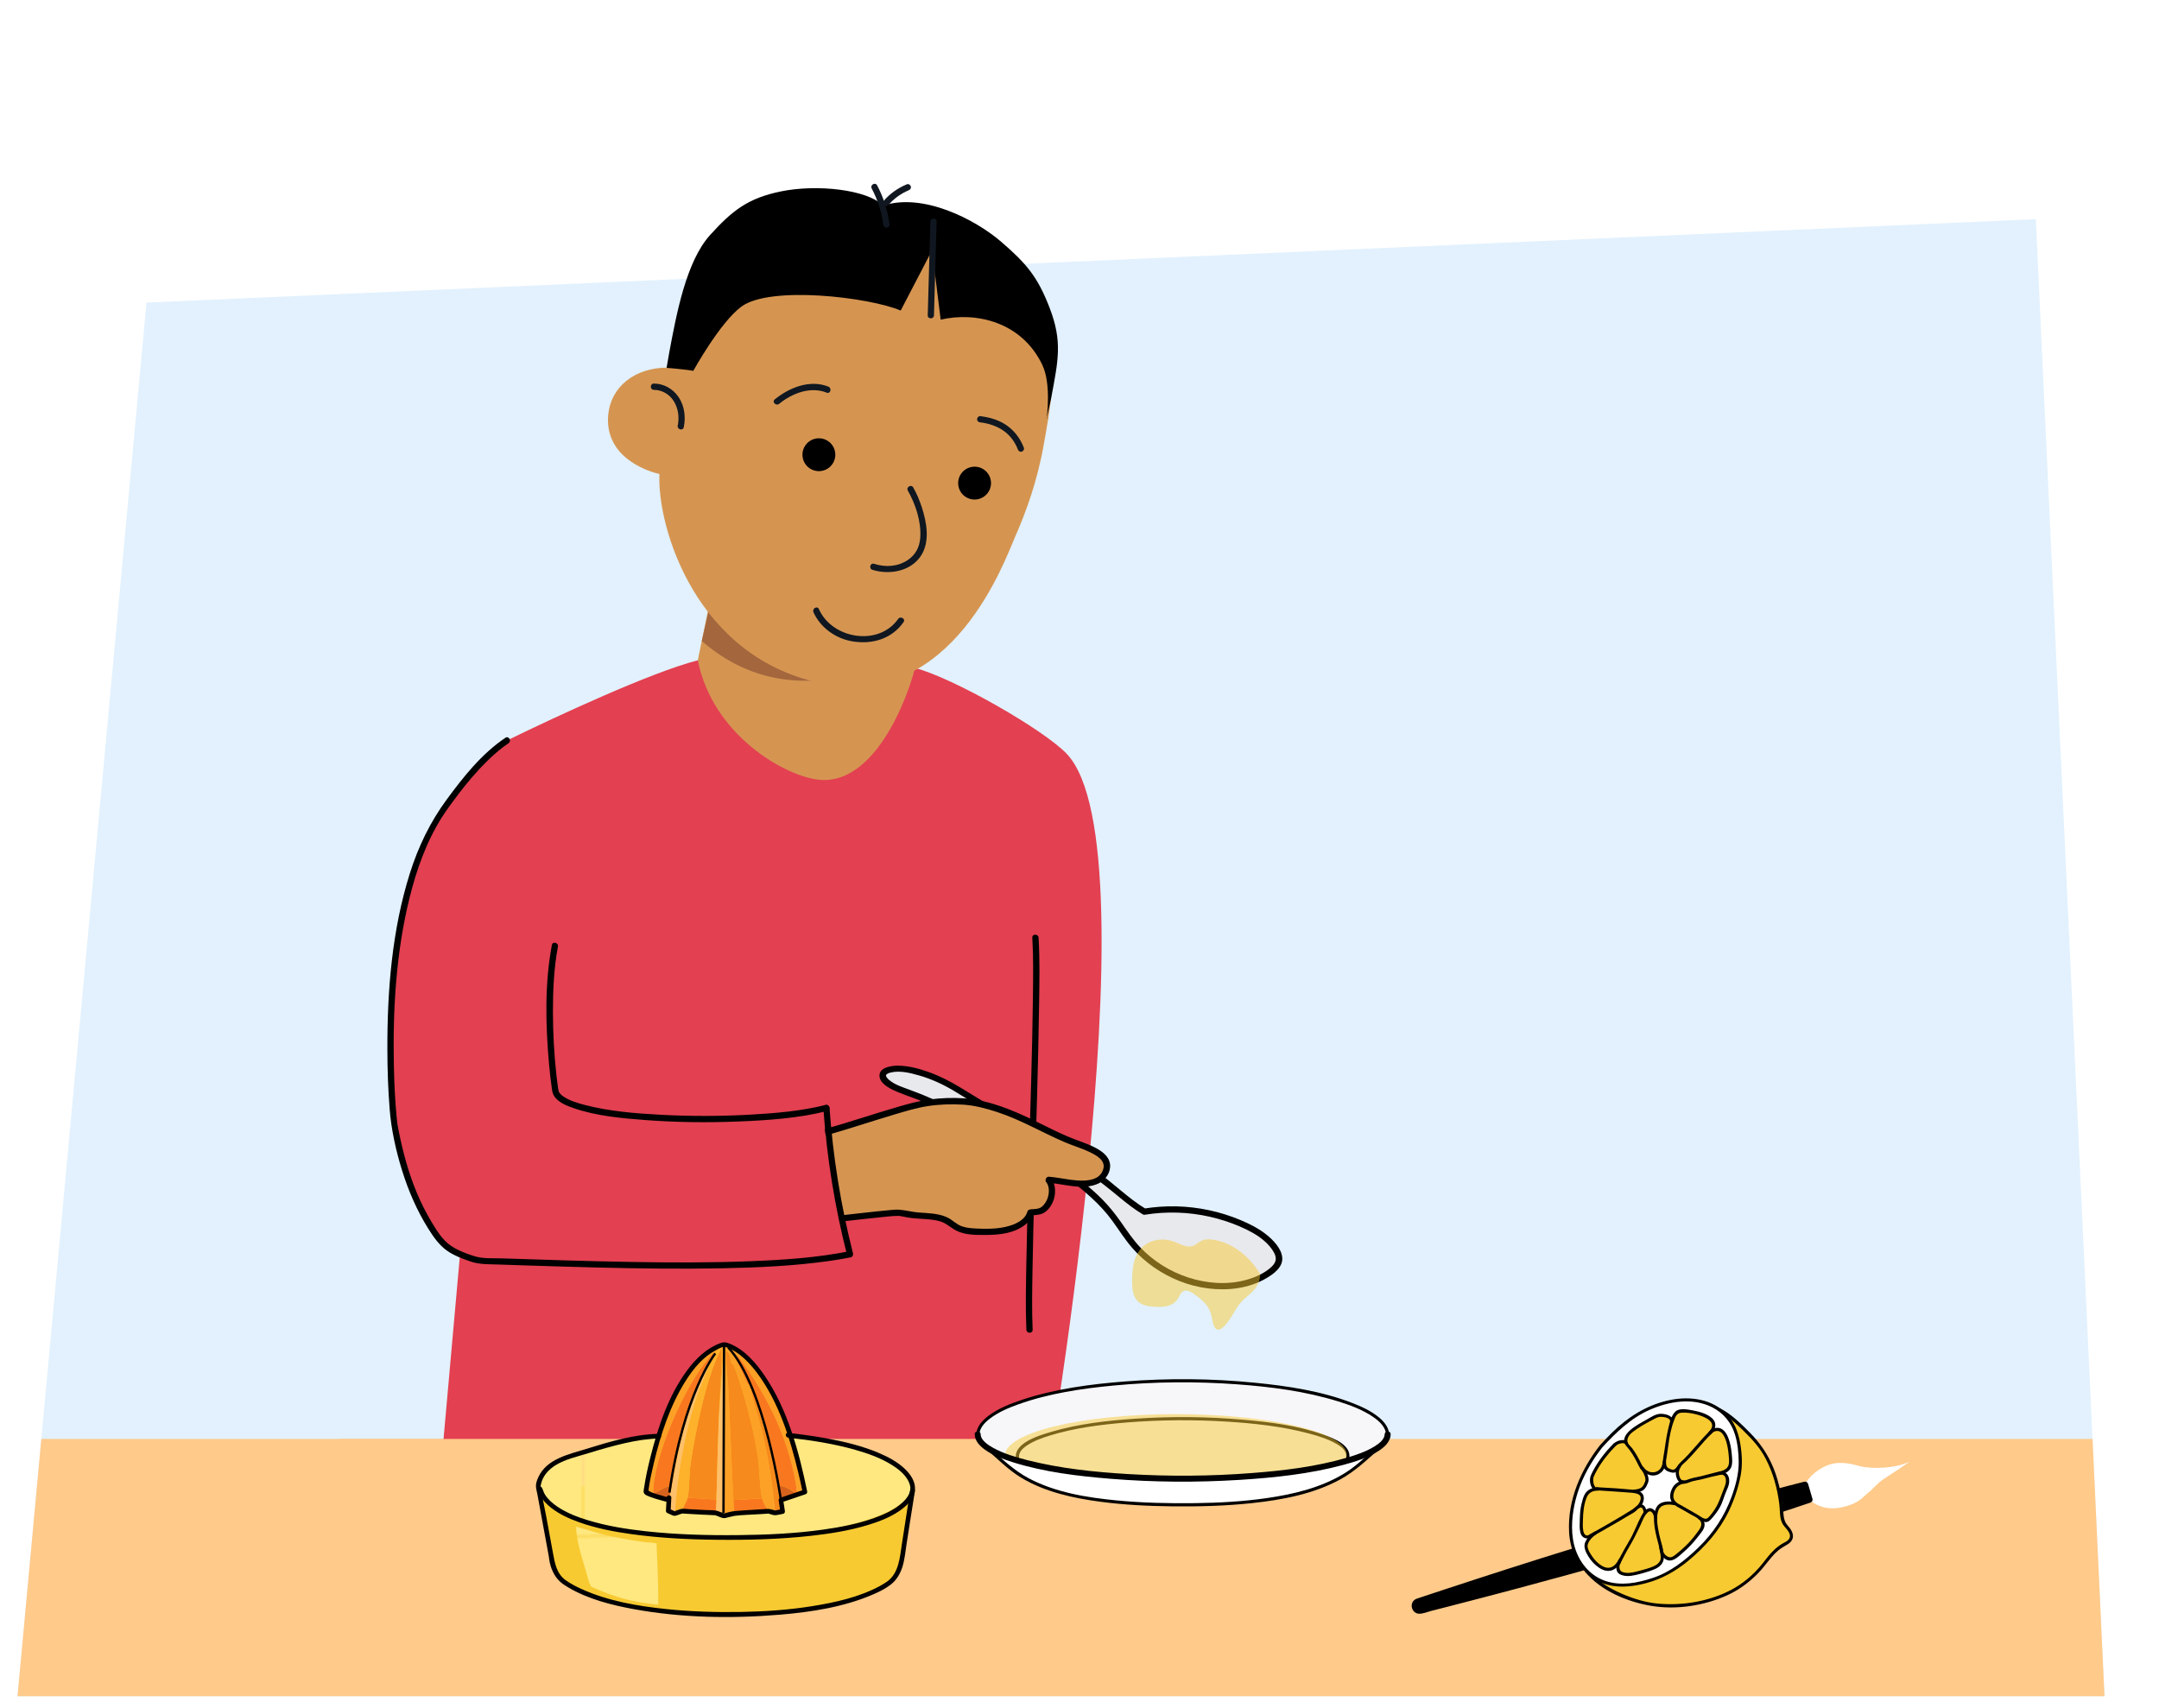 <?xml version="1.0" encoding="UTF-8"?>
<svg id="Achtergrondvlakken" xmlns="http://www.w3.org/2000/svg" xmlns:xlink="http://www.w3.org/1999/xlink" viewBox="0 0 690 546">
  <defs>
    <style>
      .cls-1, .cls-2 {
        fill: none;
      }

      .cls-3 {
        fill: #e34051;
      }

      .cls-4 {
        fill: url(#Nieuwe_patroonstaal_1);
      }

      .cls-5 {
        fill: #f9781f;
      }

      .cls-6 {
        fill: #f7f6f9;
      }

      .cls-7 {
        fill: #d59551;
      }

      .cls-8 {
        fill: #feb12b;
      }

      .cls-9 {
        fill: #d7621d;
      }

      .cls-10 {
        fill: #a3663d;
      }

      .cls-11 {
        fill: #ffca8a;
      }

      .cls-12 {
        fill: #ffe880;
      }

      .cls-13 {
        fill: #101720;
      }

      .cls-14 {
        fill: #e2f1fd;
      }

      .cls-15 {
        fill-rule: evenodd;
      }

      .cls-16 {
        fill: #fda126;
      }

      .cls-17 {
        fill: #fff;
      }

      .cls-18 {
        fill: #f78a1c;
      }

      .cls-19 {
        fill: #f8ca31;
      }

      .cls-20 {
        fill: #f8ca31;
      }

      .cls-21 {
        fill: #e8e9ec;
      }

      .cls-2 {
        stroke: #000;
        stroke-miterlimit: 10;
        stroke-width: .75px;
      }

      .cls-22 {
        opacity: .5;
      }

      .cls-23 {
        fill: url(#Nieuwe_patroonstaal_1-2);
      }

      .cls-24 {
        fill: #fec06a;
      }

      .cls-25 {
        clip-path: url(#clippath);
      }
    </style>
    <clipPath id="clippath">
      <path id="Path_17571-2" data-name="Path 17571" class="cls-14" d="M5.6,542.16L46.82,96.72l603.82-26.67,21.94,472.11H5.6Z"/>
    </clipPath>
    <pattern id="Nieuwe_patroonstaal_1" data-name="Nieuwe patroonstaal 1" x="0" y="0" width="187.62" height="187.62" patternTransform="translate(4886.82 4070.89)" patternUnits="userSpaceOnUse" viewBox="0 0 187.62 187.62">
      <g>
        <rect class="cls-1" x="0" y="0" width="187.62" height="187.62"/>
        <rect class="cls-12" x="0" y="0" width="187.62" height="187.62"/>
      </g>
    </pattern>
    <pattern id="Nieuwe_patroonstaal_1-2" data-name="Nieuwe patroonstaal 1" patternTransform="translate(5849.92 3825.44) rotate(-2.07) scale(1.1 .99)" xlink:href="#Nieuwe_patroonstaal_1"/>
  </defs>
  <g id="Achtergrond_1" data-name="Achtergrond 1">
    <path id="Path_17571" data-name="Path 17571" class="cls-14" d="M5.6,542.16L46.82,96.72l603.82-26.67,21.94,472.11H5.6Z"/>
    <g class="cls-25">
      <rect class="cls-11" x="-.96" y="459.93" width="798.14" height="104.79"/>
    </g>
  </g>
  <g>
    <path class="cls-17" d="M576.89,474.57c.83-2.19,4.18-5.38,8.11-6.54s8.16.3,9.25.57c4.17,1.04,11.57.76,16.03-1.42-1.48,1.09-6.42,4.4-7.98,5.37-2.22,1.38-3.27,2.99-5.02,4.39-2.18,1.75-3.19,3.67-8.78,4.87-5.59,1.2-9.45-1.59-10.21-2.48"/>
    <g>
      <path d="M578.29,479.34l-.7-2.38-.7-2.38s-48.77,12.27-123.96,37.43c0,0-1.07.48-.71,1.73.36,1.24,1.53,1.07,1.53,1.07,76.87-19.44,124.53-35.46,124.53-35.46Z"/>
      <path d="M579.25,479.07c-.47-1.59-.93-3.18-1.4-4.77-.15-.53-.7-.83-1.23-.7-7.55,1.9-15.06,3.99-22.56,6.09-20.54,5.76-40.98,11.9-61.32,18.32-6.8,2.14-13.58,4.32-20.36,6.52-3.62,1.18-7.23,2.36-10.84,3.55-1.7.56-3.41,1.13-5.11,1.69-.94.31-1.88.63-2.82.94-.57.19-1.14.32-1.61.71-1.66,1.41-.66,4.32,1.53,4.37,1.31.03,2.83-.64,4.1-.96,1.97-.5,3.95-1.01,5.92-1.51,7.2-1.85,14.39-3.74,21.57-5.65,22-5.88,43.92-12.06,65.71-18.66,9.14-2.77,18.34-5.47,27.36-8.6.12-.04.24-.08.36-.12,1.21-.41.69-2.34-.53-1.93-7.02,2.36-14.09,4.55-21.17,6.72-19.42,5.97-38.96,11.58-58.56,16.95-13.78,3.77-27.59,7.41-41.44,10.94-.95.24-1.92.56-2.89.73-.33.06-.47.2-.7-.11-.71-.96,3.13-1.7,3.7-1.89,3.52-1.17,7.05-2.34,10.58-3.5,6.79-2.22,13.58-4.42,20.39-6.58,20.75-6.6,41.59-12.92,62.54-18.85,6.05-1.71,12.1-3.39,18.17-5.02,1.8-.48,3.61-.96,5.41-1.43.9-.24,1.88-.39,2.75-.71.11-.04.23-.06.34-.09-.41-.23-.82-.47-1.23-.7.47,1.59.93,3.18,1.4,4.77.36,1.23,2.29.71,1.93-.53Z"/>
    </g>
  </g>
  <g>
    <g>
      <g>
        <path class="cls-20" d="M549.44,450.57c2.45,1.19,6.69,4.99,8.15,6.43,3.84,3.78,5.96,6.04,8.35,11.53,2.45,5.63,3.19,10.76,3.65,16.73.1,1.26,1.23,2.62,1.52,2.89.86.8,1.59,2.42,1.42,3.15-.38,1.68-1.78,1.92-3.21,2.88-2.57,1.73-3.84,3.6-5.77,6.03-2.18,2.76-5.55,5.72-8.55,7.56-3.91,2.39-12.46,6.03-24.32,5.37-6.6-.37-18.23-4.31-23.73-11.07"/>
        <path d="M549.19,451c3,1.52,5.66,4.02,8.05,6.35,2.75,2.68,5.28,5.45,7.06,8.88,2.37,4.56,3.73,9.5,4.36,14.58.25,2,.02,4.41,1.01,6.21.73,1.33,2.86,2.78,2.29,4.48-.34.99-1.45,1.39-2.28,1.87-.92.53-1.78,1.19-2.56,1.91-1.59,1.45-2.8,3.23-4.16,4.88-2.65,3.24-6,6.07-9.71,8.02-6.98,3.67-15.38,5.07-23.19,4.4-4.08-.35-8.15-1.6-11.89-3.24-4.07-1.78-8-4.19-10.86-7.64-.41-.5-1.12.21-.71.71,5.02,6.05,13.41,9.56,21.01,10.85,8.05,1.37,17,0,24.41-3.37,3.57-1.62,6.75-3.95,9.53-6.71,1.71-1.7,3.09-3.66,4.65-5.49.67-.79,1.4-1.54,2.2-2.2.96-.79,2.03-1.3,3.06-1.97,1.37-.89,1.92-2.22,1.31-3.76-.3-.76-.75-1.37-1.29-1.97-.94-1.05-1.32-2.04-1.45-3.44-.46-5.17-1.26-10.25-3.23-15.09-1.77-4.34-4.22-7.97-7.51-11.29-2.83-2.86-5.97-6-9.59-7.83-.57-.29-1.08.57-.5.86h0Z"/>
      </g>
      <g>
        <path class="cls-17" d="M511.73,462.25c5.21-5.66,9.37-9.58,15.67-12.26,4.29-1.82,9.67-3.07,14.29-2.42,4.61.65,9.36,3.12,11.67,7.17.43.76,2.85,4.24,2.83,13.34,0,2.93-.94,5.93-1.75,8.74-.51,1.76-1.21,3.45-1.98,5.12-2.96,6.45-6.65,10.87-12.27,15.75-7.54,6.53-12.46,7.32-15.25,8.12-6.12,1.74-12.81,1.1-17.45-3.26-6.35-5.96-5.57-14.81-5.48-16,.39-5.36,1.12-8.44,3.09-13.43.94-2.37,5.04-8.87,6.63-10.87Z"/>
        <path d="M512.09,462.61c4.44-4.81,9.12-9.36,15.2-12.02,6.19-2.7,13.6-3.95,19.86-.81,3.68,1.85,6.22,4.97,7.38,8.87.82,2.75,1.1,5.64,1.15,8.5.06,3.83-.99,7.7-2.29,11.28-2.22,6.14-5.85,11.58-10.51,16.13-4.24,4.13-9.07,7.97-14.77,9.83-4.81,1.57-9.96,2.59-14.9.97-5.89-1.94-9.52-7.34-10.49-13.28-.79-4.89,0-10.24,1.46-14.91,1.64-5.23,4.52-10.25,7.91-14.56.39-.5-.31-1.21-.71-.71-6.16,7.83-10.44,17.65-9.91,27.78.29,5.48,2.48,10.96,6.97,14.32,5.2,3.89,11.64,3.62,17.61,2.03,5.09-1.35,9.5-3.84,13.56-7.2,5.29-4.38,9.84-9.5,12.85-15.72,1.72-3.55,3-7.31,3.78-11.18.7-3.45.51-7.08-.07-10.54-.63-3.73-2.04-7.39-4.89-9.99-5.08-4.64-12.25-5.23-18.68-3.66-6.76,1.65-12.48,5.33-17.4,10.17-1.32,1.29-2.58,2.64-3.83,4-.44.47.27,1.18.71.71Z"/>
      </g>
    </g>
    <path class="cls-20" d="M549.61,470.65l.03-.04c1.54-.37,3.31-1.11,3.24-3.77,0,0-.07-3.3-.74-5.8-.58-2.17-2.05-5.79-5.26-3.83-.12.12-.24.24-.36.36,0,0,0,0,0,0,2.19-2.25.15-4.01.15-4.01-2.31-2.06-8.02-3.19-10.53-2.56-.69.18-1.34,1.34-1.89,2.86-.07-.02-.15-.04-.23-.06-.32-1.43-3.34-1.84-4.39-1.52-1.22.38-8,4.19-9.19,5.58-.73.85-.96,1.7-1.03,2.24-.05.35-.02.56-.02.56.03.1.06.18.09.26l.49-.22-.33.62c-.05-.1-.11-.23-.17-.4h-.03c-.56-.43-1-.42-1.7-.29-.7.13-1.25.33-2,1-4.95,4.95-6.98,9.63-7.16,10.16-.43,1.26.21,3.12.54,3.42l-.34.74c-2.38.72-2.64,3.21-2.91,4.03-.51,1.5-.77,4.54-.71,5.56,0,0-.33,3.83.58,4.96.92,1.12,2.5.17,2.5.17l-.29.04c.31-.16.57-.3.82-.44l.08.1c-1.17.99-2.46,2.69-2.19,3.88.33,1.45.54,1.88,2.12,4.08.75,1.05,2.43,2.4,3.62,2.83,2.34.86,3.98-.72,4.87-2.22l.03.02c-.03.06-.05.1-.08.16l-.07.21c-.5.58-.29,1.84-.21,2.29.21,1.17,2.2,1.35,2.38,1.38.04,0,1.58.25,4.5-.67,0,0,5.43-1.27,6.33-2.58.72-1.04,1.09-1.19.65-3.87.18.63.99,1.49,1.47,1.83,1.17.83,2.2.18,3.04-.46,5.33-4.08,7.04-7.21,8.25-8.75,1.17-1.49-.27-3.25-.37-3.36-.1-.05-.18-.1-.26-.14v-.02c.09.05.17.1.25.15,0,0,0,0,0,.01.49.26,1.2.59,1.53.66.88.17,1.53-.8,1.83-1.12.35-.37,2.33-2.79,2.88-4.33.54-1.54,2.35-6.14,2.38-6.25.17-.66.09-2.05-.33-2.58-.39-.48-.96-.97-1.9-.85ZM530.26,480.95c-.83.62-1.17,1.92-1.3,2.98l-.3-.12c-.25-.68-.72-1.44-1.61-1.48-.45-.02-.93.39-1.33.86h-.1s-.04-.03-.04-.03c-.3-1.94-1.07-2.22-1.78-1.98l-.06-.23c.46-.6,1.12-1.73.81-3-.16-.67-.92-1.06-1.71-1.28l-.16-.32c2.49-.33,2.73-1.51,3.33-2.81.49-1.07-.4-3.03-1.07-4.05-.09-.08-.17-.16-.24-.24.02,0,.04-.01.06-.02.06.08.12.16.18.25.76.73,2.11,1.75,3.49,1.42,1.99-.48,2.88-1.47,3.17-3.46l.13-.07c.11,2.27,1.28,2.19,2.45,2.61.65.24,1.3-.32,1.79-.9l.09.22c-.29.73-.46,1.97.5,3.56.26.43.66.6,1.08.64h0c-2.06.38-3.19,1.8-3.59,4.11-.16.91.15,1.63.6,2.19-.12.16-.23.31-.34.46-.97-.12-2.85-.22-4.05.68Z"/>
    <path d="M534.73,454.68c.29-2.07-2.18-2.74-3.81-2.79-1.72-.05-3.34,1.11-4.78,1.92-2.5,1.41-9.55,4.91-6.17,8.64,1.3,1.44,2.29,3.15,3.17,4.87.52,1.01.88,1.98,1.7,2.77,1.74,1.65,4.15,2.19,6.1.49.86-.74,1.21-1.78,1.38-2.87.3-1.9.62-3.8.86-5.71.34-2.69.87-5.45,1.83-8,.45-1.21.86-2.32,2.26-2.45,1.54-.14,3.13.11,4.62.47,2.53.62,7.47,2.43,4.25,5.62-.46.45.25,1.16.71.71,1.41-1.39,1.98-3.37.44-4.91-1.56-1.56-4.19-2.25-6.28-2.64-1.51-.27-4.2-.83-5.5.32-1.49,1.33-1.99,4.06-2.43,5.89-.67,2.81-.93,5.67-1.44,8.5-.22,1.23-.18,2.74-.91,3.8-.93,1.35-2.83,1.66-4.19.84-.92-.56-1.52-1.24-1.96-2.18-.8-1.7-1.73-3.38-2.83-4.91-.51-.7-1.62-1.54-1.66-2.45-.05-1.18.81-2.22,1.68-2.89,1.98-1.54,4.27-2.79,6.49-3.96.73-.38,1.47-.85,2.31-.9.85-.05,3.37.23,3.18,1.52-.09.63.87.9.96.27h0Z"/>
    <path d="M531.44,467.09c0,.88.06,1.89.68,2.58.41.46.97.66,1.55.83.74.23,1.33.39,2.04-.06.61-.39,1.07-1.02,1.45-1.63.46-.74,1.25-1.28,1.88-1.9,1-1,1.94-2.04,2.87-3.1,1.8-2.05,3.56-4.15,5.55-6.02.47-.44-.24-1.15-.71-.71-3.4,3.2-6.11,7.07-9.56,10.22-.45.41-.7.73-1.03,1.22s-.85,1.27-1.49,1.25c-.41-.01-1.14-.3-1.49-.51-.73-.44-.73-1.41-.73-2.17,0-.64-1-.64-1,0h0Z"/>
    <path d="M536.34,468.44c-.58.67-.83,1.63-.78,2.5.07,1.32.71,3.08,2.19,3.28,1.15.16,2.13-.49,3.2-.78.95-.25,1.92-.38,2.88-.6,1.07-.25,2.14-.55,3.21-.83,2.12-.55,5.19-.7,6.21-3,.45-1.02.36-2.14.29-3.21-.12-1.67-.31-3.37-.78-4.99-.38-1.31-.93-2.75-1.98-3.68-1.18-1.05-2.63-.91-3.93-.16-.56.32-.05,1.19.5.86,1.11-.64,2.19-.66,3.06.35.68.79,1.06,1.82,1.35,2.81.4,1.36.59,2.78.72,4.19.07.82.18,1.71.08,2.53-.27,2.21-2.4,2.48-4.17,2.9-1.62.38-3.22.88-4.85,1.25-1.43.33-2.84.53-4.21,1.08-.35.14-.73.26-1.11.28-.95.06-1.32-.75-1.55-1.56s-.14-1.97.36-2.54c.42-.48-.28-1.19-.71-.71h0Z"/>
    <path d="M538.02,473.19c-1.71.27-3.05,1.23-3.74,2.84-.65,1.51-.82,3.14.32,4.44.83.95,2.11,1.48,3.19,2.1.88.51,1.76,1,2.64,1.52s2.14,1.03,2.79,1.79c1.27,1.5-.11,2.98-1,4.2-1.12,1.54-2.38,2.98-3.77,4.29-.91.86-1.87,1.69-2.86,2.46-.74.57-1.46,1.2-2.43.79-.73-.3-1.41-.96-1.65-1.74-.14-.46-.12-.99-.21-1.46-.14-.7-.38-1.39-.56-2.07-.36-1.35-.68-2.72-.89-4.1-.26-1.75-.47-3.76.16-5.47.74-2.01,3.2-2.08,5.01-1.69.63.13.9-.83.27-.96-1.45-.31-3.19-.35-4.54.33-1.63.82-2.02,2.75-2.12,4.42-.13,2.17.33,4.42.84,6.52.34,1.42.79,2.79,1,4.23.16,1.08.74,1.92,1.61,2.59,2.14,1.66,4.35-.7,5.92-2.07,1.71-1.49,3.26-3.13,4.63-4.93.86-1.13,2.26-2.54,2.14-4.04-.18-2.13-2.05-2.9-3.68-3.86-1.22-.72-2.44-1.42-3.67-2.11-.52-.29-1.12-.53-1.69-1.02-1.1-.95-1.11-2.16-.63-3.47.55-1.5,1.64-2.3,3.2-2.54.63-.1.36-1.06-.27-.96h0Z"/>
    <path d="M508.44,491.35c1.82-.96,3.58-2.04,5.38-3.04,2.15-1.2,4.27-2.44,6.37-3.72.86-.53,1.91-1.01,2.67-1.68.19-.17.34-.38.54-.55.25-.22.64-.55,1-.53.7.03.83,1.17.92,1.69.11.63,1.07.36.96-.27-.21-1.2-.83-2.77-2.34-2.35-.93.26-1.48,1.1-2.26,1.58-2.38,1.47-4.76,2.93-7.19,4.31-2.18,1.23-4.34,2.53-6.55,3.7-.57.3-.06,1.16.5.86h0Z"/>
    <path d="M510.11,476.34c3.54.26,7.4.46,10.75.74.12,0,.7.04.99.08.63.08,1.33.2,1.88.53,1.33.79.31,2.77-.52,3.59-.46.45.25,1.16.71.71.83-.81,1.45-2.01,1.43-3.18-.01-1.42-1.02-2.11-2.29-2.44-.52-.13-1.06-.21-1.6-.25-.15-.01-.31-.02-.46-.03-.11,0,.03.01.07.02-.08,0-.15-.02-.23-.03-1.41-.14-2.83-.25-4.25-.36-2.16-.16-4.33-.22-6.49-.38-.64-.05-.64.95,0,1h0Z"/>
    <path d="M522.27,477.13c.94-.07,1.95-.21,2.75-.74.56-.37.95-.89,1.24-1.49.3-.63.64-1.28.61-2-.03-.86-.35-1.7-.73-2.47-.3-.61-.67-1.38-1.25-1.78-.53-.37-1.03.5-.5.86-.13-.09,0,0,.02.03.04.05.08.09.12.14.04.05.18.25.25.36.24.37.45.77.63,1.17.29.66.65,1.59.37,2.31-.22.58-.5,1.26-.93,1.71-.66.68-1.69.82-2.58.89-.64.05-.64,1.05,0,1h0Z"/>
    <path d="M517.9,499.59c.91-1.75,1.8-3.53,2.81-5.22,1.32-2.21,2.43-4.45,3.52-6.78.66-1.4,1.22-3.18,2.44-4.23,1.17-1.01,1.9.92,1.98,1.77.07.63,1.07.64,1,0-.12-1.17-.64-2.65-1.9-3.01-1.45-.42-2.57,1.27-3.16,2.36-1.41,2.61-2.35,5.46-3.89,8-1.3,2.16-2.5,4.37-3.67,6.6-.3.57.57,1.08.86.5h0Z"/>
    <path d="M516.32,462.2c.25-.22.51-.41.8-.56.04-.02.08-.04.12-.06,0,0,.09-.04.06-.03s.05-.02.06-.02c.03-.01.06-.02.09-.03.14-.05.28-.09.43-.12.31-.07.51-.12.83-.1.03,0,.06,0,.1,0,.08,0-.07-.02,0,0,.07.02.14.03.21.06.03,0,.07.03.02,0,.03.02.06.03.09.05.06.03.15.09.19.12.21.17.5.21.71,0,.17-.17.21-.54,0-.71-.35-.27-.71-.46-1.15-.51-.39-.05-.78.03-1.16.1-.8.17-1.48.56-2.09,1.1-.2.18-.18.52,0,.71.2.2.5.18.71,0h0Z"/>
    <path d="M509.71,475.07c-.38-.4-.48-1.23-.53-1.75-.04-.47,0-.92.18-1.35.22-.56.63-1.33.97-1.94,1.61-2.88,3.67-5.49,5.99-7.83.45-.46-.25-1.16-.71-.71-2.5,2.52-4.72,5.36-6.4,8.49-.32.6-.66,1.22-.88,1.86-.38,1.13-.19,3.02.66,3.93.44.47,1.15-.24.71-.71h0Z"/>
    <path d="M542.81,485.56c.63.39,1.42.85,2.17.94.84.1,1.47-.46,1.99-1.05,1.01-1.14,1.98-2.38,2.71-3.72.75-1.36,1.18-2.95,1.74-4.4.4-1.04,1.04-2.17,1.18-3.28.12-.88.04-1.98-.53-2.7-.67-.87-1.64-1.14-2.69-.92-.63.13-.36,1.1.27.96,2.1-.44,2.21,2.03,1.68,3.4-.58,1.51-1.17,3.01-1.73,4.52-.62,1.65-1.43,3.08-2.53,4.46-.37.46-.75.97-1.19,1.36-.79.72-1.8.01-2.57-.46-.55-.34-1.05.53-.5.86h0Z"/>
    <path d="M516.97,499.29c-.54.75-.51,2.09-.18,2.93.31.79,1.18,1.17,1.96,1.35.52.12.68.14,1.17.17.96.04,1.94-.12,2.87-.33,1.49-.34,3.01-.77,4.46-1.26s2.96-1.03,3.89-2.36c1.1-1.57.47-3.62.13-5.35-.12-.63-1.09-.36-.96.27.2,1.01.43,2.04.45,3.07,0,.44-.05.83-.27,1.21-.66,1.09-1.68,1.54-2.85,1.98s-2.4.75-3.62,1.08c-1.42.38-2.86.8-4.35.67.13.01-.16-.02-.31-.05-.36-.07-.73-.15-1.06-.31-.82-.41-.95-1.86-.44-2.56.38-.52-.49-1.02-.86-.5h0Z"/>
    <path d="M510.69,475.46c-1.67-.03-3.21.54-4.12,1.99-.58.94-.84,2.1-1.11,3.17-.43,1.69-.53,3.44-.57,5.18-.03,1.37-.15,2.75.19,4.1.44,1.75,2.12,2.31,3.65,1.41.55-.33.05-1.19-.5-.86-2.79,1.64-2.37-3.2-2.33-4.68.05-2.39.28-4.92,1.2-7.16.64-1.55,1.96-2.18,3.59-2.15.64.01.64-.99,0-1h0Z"/>
    <path d="M509.56,489.62c-1.25.76-2.41,2.02-2.96,3.39-.46,1.15-.09,2.4.45,3.46.75,1.45,1.8,2.87,3.05,3.91s2.85,2,4.58,1.66c1.64-.32,2.84-1.74,3.56-3.16.29-.57-.57-1.08-.86-.5-.54,1.06-1.32,2.14-2.47,2.57-1.44.53-2.85-.29-3.95-1.16-1.16-.92-2.02-2.11-2.78-3.37-.43-.71-.96-1.78-.77-2.63.29-1.32,1.54-2.61,2.66-3.3.55-.33.05-1.2-.5-.86h0Z"/>
  </g>
  <g>
    <path class="cls-7" d="M292.56,207.02l.23,8.08c0,3.62,2.68,4.75,2.27,8.13-2.42,20.58-14.1,55.45-20.85,55.45s-53.08-33.83-51.2-67.62l3.8-18.57c6.76,6.12,12.1,17.03,22.71,20.14,17.58,5.15,32.25,1.24,43.05-5.61Z"/>
    <path class="cls-10" d="M226.97,193.1l-2.68,11.79c16.01,13.9,32.57,13.67,43.28,11.8,13.55-2.37,27.83-12.47,29.17-14.14l.13-2.02c-11.05,5.59-25.42,15.52-38.64,12.51-13.22-3.01-23.72-10.11-31.25-19.94Z"/>
  </g>
  <path class="cls-3" d="M340.99,241.01c-7.26-7.72-36.53-24.44-48.65-27.53-.1,2.08-10.38,37.61-30.46,35.76-10.83-1-34.09-14.19-38.87-38.19-15.09,3.88-45.5,18.09-60.1,25.2-.29.14-.61.23-.87.43-26.24,19.98-26.24,35.32-31.23,46.43-5.02,20.51-5.98,54.22-5.98,54.22l26.36,16.82-11.05,123.85,192.89,3.41s36.89-209.64,7.95-240.4Z"/>
  <g>
    <path class="cls-7" d="M324.5,171.39c-3.37,7.69-19.91,54.9-60.95,47.2-41.04-7.7-53.6-50.13-52.8-67.07-3.15-.77-6.01-2-8.48-3.58-6.59-4.16-8.87-10.43-7.66-16.92,1.6-8.55,9.81-14.32,20.95-13.42h.01c.12-.41,10.6-61.89,71.07-50.55,60.46,11.34,50.62,54.06,46.94,75.03-2.09,11.9-5.71,21.63-9.08,29.32Z"/>
    <path class="cls-13" d="M259.98,195.68c2.17,4.9,7.06,8.38,12.28,9.29,6.41,1.11,12.7-.7,16.51-6.12.74-1.06-.99-2.06-1.73-1.01-6.22,8.86-21.1,6.42-25.33-3.16-.52-1.17-2.24-.16-1.73,1.01h0Z"/>
    <path class="cls-13" d="M249.02,129.07c4.14-3.37,9.98-5.65,15.2-3.56,1.19.48,1.71-1.46.53-1.93-5.91-2.36-12.5.29-17.15,4.08-1,.81.42,2.22,1.41,1.41h0Z"/>
    <path class="cls-13" d="M313.27,135c2.69.32,5.34,1.17,7.56,2.75,2.05,1.46,3.57,3.57,4.47,5.91.19.5.67.85,1.23.7.48-.13.9-.72.7-1.23-1.09-2.81-2.82-5.22-5.26-7-2.54-1.85-5.61-2.75-8.7-3.12-.54-.06-1,.51-1,1,0,.59.46.94,1,1h0Z"/>
    <path class="cls-15" d="M333.16,116.75c2.88,6.06,1.36,16.93,1.36,16.93,1.91.06-.48-.14,0,0l1.4-6.32c2.28-12.15,3.68-18.13-.44-28.88-3.82-9.97-7.4-14.21-15.49-21.19-8.32-7.17-24.97-15.77-37.76-11.57-5.1-5.18-21.27-6.89-32.66-4.54-10.47,2.16-15.42,6-22.6,13.9-7.74,8.53-10.82,25.54-13.1,37.69l-.83,4.81c.5.04,6.59.54,8.53.96,0,0,8.51-15.45,15.35-20.52,9.2-6.83,40.92-3.01,50.94,1.24l10.02-19.27,2.75,22.18c11.05-2.57,25.86.52,32.54,14.56Z"/>
    <path class="cls-13" d="M297.34,70.81c-.25,8.75-.49,17.5-.74,26.24-.04,1.25-.07,2.5-.11,3.75s1.96,1.29,2,0c.25-8.75.49-17.5.74-26.24.04-1.25.07-2.5.11-3.75.04-1.29-1.96-1.29-2,0h0Z"/>
    <g>
      <circle cx="261.71" cy="145.32" r="5.25" transform="translate(-28.35 71.34) rotate(-14.73)"/>
      <circle cx="311.48" cy="154.4" r="5.25" transform="translate(-29.03 84.29) rotate(-14.73)"/>
    </g>
    <path class="cls-13" d="M278.81,182.13c5.55,1.75,12.64.45,15.79-4.92,2.6-4.45,1.55-10.3.05-14.93-.72-2.23-1.62-4.44-2.78-6.47-.64-1.12-2.37-.11-1.73,1.01,2.5,4.4,4.32,9.94,3.97,15.04-.2,2.97-1.48,5.46-3.97,7.13-3.26,2.18-7.12,2.38-10.79,1.22-1.23-.39-1.76,1.54-.53,1.93h0Z"/>
    <path class="cls-13" d="M208.97,124.61c2.55,0,4.91,1.37,6.29,3.5,1.5,2.31,1.9,5.24,1.34,7.91-.26,1.26,1.66,1.79,1.93.53.68-3.24.23-6.83-1.65-9.62-1.78-2.63-4.71-4.33-7.91-4.33-1.29,0-1.29,2,0,2h0Z"/>
  </g>
  <path d="M329.92,299.72c.36,6.19.27,12.41.2,18.61-.1,9-.32,18-.56,27-.51,19.36-1.19,38.71-1.54,58.08-.13,7.19-.31,14.42,0,21.61.06,1.28,2.06,1.29,2,0-.27-6.2-.15-12.42-.05-18.62.14-9,.38-18.01.63-27.01.54-19.36,1.21-38.71,1.48-58.07.1-7.19.26-14.42-.16-21.6-.08-1.28-2.08-1.29-2,0h0Z"/>
  <g>
    <path class="cls-21" d="M365.73,387.29c-5.5-3.23-10.3-8.32-16.03-12.16-5.5-3.69-43.62-26.91-44.97-27.68-4.5-2.56-9.05-4.48-14.14-5.46-2.08-.4-5.03-.65-6.99.14-.83.33-1.67,1.08-1.5,1.95.07.35.29.65.52.92,2.73,3.32,7.83,3.85,12.78,6.19,3.88,1.83,9.58,3.98,13.2,6l21.15,10.98c7.69,4.39,19.22,11.73,25.98,20.66,2.15,2.85,4.01,5.92,6.29,8.67,6.36,7.69,15.89,12.67,25.84,13.48,6.44.53,13.22-.74,18.37-4.65,1.32-1,2.6-2.36,2.6-4.01,0-.83-.33-1.63-.73-2.36-2.08-3.81-5.95-6.3-9.88-8.15-10.04-4.74-21.53-6.34-32.48-4.54"/>
    <path d="M366.23,386.43c-5.83-3.47-10.52-8.5-16.15-12.24-1.94-1.29-3.93-2.51-5.91-3.75-6.9-4.3-13.84-8.55-20.78-12.8-5.59-3.42-11.18-6.84-16.79-10.23-3.13-1.89-6.41-3.55-9.87-4.78-3.02-1.07-6.26-1.94-9.49-2.01-2.09-.05-6.46.43-6.15,3.47.26,2.53,3.91,4.18,5.92,5,3.05,1.25,6.18,2.23,9.19,3.58,4.2,1.88,8.44,3.61,12.53,5.73,5.93,3.08,11.87,6.16,17.8,9.24,7.99,4.15,15.73,9.13,22.36,15.26,2.38,2.2,4.6,4.58,6.52,7.2,2.13,2.91,4.03,5.99,6.4,8.72,4.07,4.71,9.32,8.32,15.08,10.62s12.39,3.24,18.66,2.29c3.19-.49,6.33-1.51,9.12-3.15,2.37-1.39,5.4-3.53,5.12-6.65-.26-2.91-2.93-5.62-5.09-7.34-2.49-1.98-5.34-3.4-8.26-4.63-6.5-2.73-13.5-4.21-20.55-4.38-3.5-.08-6.98.19-10.44.74-1.27.2-.73,2.13.53,1.93,6.84-1.1,13.88-.87,20.64.65,3.3.75,6.55,1.79,9.66,3.14,2.8,1.22,5.61,2.66,7.91,4.71,1.11.99,2.09,2.1,2.84,3.38,1.08,1.84.93,3.27-.63,4.75-2.26,2.14-5.39,3.48-8.35,4.27-6.02,1.61-12.52,1.07-18.4-.86-5.7-1.87-10.93-5.13-15.1-9.45-2.42-2.51-4.33-5.41-6.33-8.26-1.79-2.55-3.71-4.96-5.9-7.18-4.16-4.21-8.92-7.81-13.85-11.07-2.93-1.94-5.93-3.85-9.06-5.47-5.71-2.97-11.43-5.93-17.14-8.9-2.15-1.12-4.29-2.29-6.5-3.31-2.83-1.3-5.72-2.46-8.57-3.73s-5.7-2.29-8.6-3.37c-1.29-.48-2.58-1.02-3.71-1.81-.48-.33-1.01-.73-1.36-1.2s-.62-.81-.05-1.25c.34-.26.78-.38,1.19-.48,2.91-.72,6.24.13,9.05.93,3.99,1.14,7.79,2.91,11.34,5.05,4.88,2.94,9.74,5.91,14.6,8.89,6.8,4.16,13.59,8.32,20.36,12.52,2.4,1.49,4.8,2.98,7.18,4.49,3.74,2.38,7.13,5.18,10.55,7.99,2.38,1.96,4.8,3.87,7.45,5.45,1.11.66,2.12-1.07,1.01-1.73h0Z"/>
  </g>
  <g>
    <path class="cls-7" d="M179.29,345.18c4.05,8.8,8.51,17.23,11.52,18.52,26.21,11.17,33.76,4.39,58.89,1.31,12.62-1.55,32.16-9.19,43.98-11.92,6.03-1.39,13.71-1.16,16-.81,12.83,1.97,21.07,7.56,30.91,11.86,4.88,2.13,14.35,4.24,13.07,9.52-1.79,7.39-13.28,3.82-18.45,3.47-.21.12.11.28.19.45,1.43,3.05.87,6.25-1.44,8.6-1.42,1.44-2.89,1.12-4.64,1.39-.03,0,0,.09-.02.14-.97,2.37-2.85,3.72-5.17,4.66-3.98,1.61-8.92,1.5-12.62,1.31-9.12-.46-5.07-4.35-15.78-4.95-13.47-.75-.27-2.17-24.88.53-22.9,2.52-52.99,18.33-89.82,12.19-8.01-1.34-21.25-18.51-36.27-38.76l34.54-17.5Z"/>
    <path d="M178.42,345.68c1.94,4.21,3.95,8.43,6.35,12.41,1.35,2.24,3.01,5.21,5.46,6.43,3.82,1.9,8.11,3.26,12.21,4.38,3.32.91,6.73,1.55,10.16,1.82,6.16.49,12.25-.4,18.29-1.53,3.45-.65,6.89-1.34,10.35-1.94,3.83-.66,7.7-1.05,11.52-1.72,7.58-1.32,14.98-3.68,22.31-5.97,3.67-1.15,7.34-2.31,11.03-3.41,3.35-.99,6.75-2.03,10.21-2.58,3.73-.59,7.59-.72,11.36-.5s7.44,1.21,10.97,2.36c7.47,2.43,14.24,6.44,21.42,9.55,2.74,1.19,5.63,2.01,8.33,3.32,1.99.97,4.91,2.54,4.25,5.2-1.41,5.62-10.06,3.63-14.06,3.03-1.13-.17-2.25-.34-3.39-.42-.32-.02-.73.2-.86.5l-.06.13c-.21.45-.15.83.16,1.21,1.23,1.55.85,4.37-.04,5.97-.51.92-1.24,1.89-2.26,2.26-.88.32-1.9.25-2.83.37-.45.06-.84.27-.96.73-1,3.65-6.38,5-9.81,5.32-2.1.2-4.22.18-6.32.08-1.62-.07-3.27-.17-4.81-.72-1.76-.62-3.03-2.08-4.71-2.86-2.88-1.34-6.13-1.31-9.24-1.56-2.02-.16-3.93-.71-5.94-.87-1.06-.09-2.13.03-3.18.12-2.82.25-5.63.57-8.44.88-3.68.4-7.37.77-11.02,1.44-3.35.62-6.66,1.4-9.96,2.24-7.47,1.89-14.86,4.05-22.35,5.85-8.32,2-16.75,3.59-25.29,4.26-4.55.36-9.12.45-13.69.26-2.38-.1-4.75-.28-7.11-.55-1.98-.22-4.07-.36-5.99-.91-2.19-.62-4.16-2.07-5.89-3.5-2.58-2.12-4.91-4.53-7.16-7-6.14-6.75-11.66-14.05-17.13-21.34-1.57-2.09-3.12-4.18-4.68-6.28l-.36,1.37c10.1-5.12,20.2-10.23,30.3-15.35,1.41-.72,2.83-1.43,4.24-2.15,1.15-.58.14-2.31-1.01-1.73-10.1,5.12-20.2,10.23-30.3,15.35-1.41.72-2.83,1.43-4.24,2.15-.45.23-.67.95-.36,1.37,5.9,7.95,11.8,15.92,18.18,23.5,4.25,5.05,8.84,10.57,14.56,14.03,2.6,1.57,5.28,1.92,8.27,2.3,4.82.61,9.69.88,14.55.83,8.91-.1,17.77-1.28,26.49-3.07,8-1.65,15.86-3.83,23.75-5.95,6.77-1.82,13.61-3.67,20.59-4.5,3.82-.45,7.65-.85,11.48-1.25,1.64-.17,3.29-.38,4.94-.4.19,0,.39,0,.58,0,.11,0,.64.07.27.01.27.04.54.1.81.16,1.07.24,2.14.41,3.23.54,2.93.33,5.95.2,8.8,1.01,2.03.58,3.35,2.01,5.16,2.95,2.9,1.51,6.54,1.44,9.73,1.42,4.14-.02,8.77-.53,12.18-3.13.66-.5,1.24-1.08,1.74-1.75.28-.38.53-.76.73-1.18.1-.21.2-.42.29-.63.03-.09.17-.62.07-.26-.32.24-.64.49-.96.73,1.31-.17,2.69-.1,3.91-.66,1.36-.63,2.43-1.97,3.08-3.3,1.19-2.43,1.29-5.85-.45-8.05.05.4.1.81.16,1.21l.06-.13-.86.5c5.12.37,11.02,2.52,15.94.15,2.23-1.08,3.89-3.59,3.59-6.12-.32-2.67-2.85-4.33-5.05-5.44-2.7-1.35-5.6-2.19-8.37-3.36-3.61-1.51-7.08-3.35-10.6-5.05-7.02-3.39-14.64-6.62-22.51-7.19-3.76-.27-7.59-.12-11.33.39-3.49.47-6.9,1.45-10.27,2.43-7.74,2.26-15.38,4.86-23.14,7.03-3.64,1.02-7.32,1.96-11.05,2.62-3.94.7-7.93,1.09-11.87,1.78-6.65,1.15-13.27,2.8-20.02,3.34-6.94.55-13.74-.47-20.36-2.57-2.16-.68-4.28-1.46-6.38-2.3-1.63-.65-3.03-1.13-4.22-2.43-2.64-2.89-4.46-6.65-6.21-10.11-1.11-2.19-2.16-4.4-3.19-6.63-.54-1.17-2.26-.15-1.73,1.01Z"/>
  </g>
  <path class="cls-3" d="M271.78,400.9s-114.99,8.09-126.95-.77c-24.19-17.9-19.79-71.62-19.79-71.62l33.21-39.58,30.87,57.08,73.56,8.95,3.3,21.81,5.8,24.12Z"/>
  <path d="M263.13,354.13c1.12,15.87,3.66,31.62,7.59,47.04l.7-1.23c-10.35,2.07-20.97,2.76-31.51,3.18-12.86.51-25.74.46-38.61.23-13.6-.23-27.2-.69-40.8-1.13-2.95-.1-6.11.17-8.95-.72-2.46-.77-5.16-1.8-7.32-3.23-2.81-1.86-4.68-4.96-6.37-7.79s-3.28-5.97-4.6-9.11c-2.65-6.31-4.45-12.94-5.79-19.64-.16-.79-.31-1.57-.45-2.36-.01-.07-.02-.14-.03-.21.06.39-.01-.08-.02-.17-.08-.64-.14-1.28-.21-1.93-.52-5.45-.77-10.93-.88-16.41-.38-17.95.69-36.22,5.01-53.69,2.23-9,5.38-17.92,10.37-25.79,1.52-2.39,3.24-4.67,4.94-6.94,3-4,6.26-7.83,9.84-11.31,2.02-1.96,4.16-3.8,6.49-5.37,1.06-.71.06-2.45-1.01-1.73-7.59,5.1-13.41,12.46-18.77,19.75-5.3,7.21-9.08,15.07-11.77,23.6-5.69,18.04-7.22,37.38-7.18,56.21.01,6.42.23,12.85.74,19.25s1.98,13.14,3.97,19.52c2.01,6.46,4.71,12.72,8.3,18.47,1.66,2.65,3.48,5.32,6.07,7.15,2.16,1.53,4.97,2.57,7.46,3.43,2.82.98,5.7.87,8.65.97,3.44.11,6.89.22,10.33.34,7.01.22,14.01.44,21.02.61,13.49.33,26.99.53,40.48.26,11.5-.23,23.04-.74,34.43-2.37,2.23-.32,4.46-.7,6.67-1.14.54-.11.82-.74.7-1.23-3.88-15.25-6.4-30.81-7.51-46.51-.09-1.28-2.09-1.29-2,0h0Z"/>
  <path d="M263.86,353.17c-7.81,1.97-15.96,2.65-23.98,3.1-9.65.54-19.35.55-29,.03-8.02-.44-16.21-1.09-24.01-3.13-2.33-.61-4.77-1.32-6.79-2.68-.61-.41-1.15-.9-1.46-1.49-.09-.17-.2-.74-.27-1.2-.18-1.28-.34-2.56-.49-3.84-.77-6.82-1.14-13.7-1.15-20.56,0-6.96.31-13.98,1.6-20.84.24-1.26-1.69-1.8-1.93-.53-2.34,12.46-2.03,25.53-.91,38.11.25,2.74.55,5.47.95,8.19.15,1.02.45,1.84,1.14,2.62,1.46,1.66,3.76,2.55,5.79,3.25,7.27,2.52,15.28,3.22,22.89,3.8,9.9.75,19.85.86,29.77.46,9.46-.38,19.16-1.03,28.37-3.35,1.25-.32.72-2.24-.53-1.93h0Z"/>
  <g class="cls-22">
    <path class="cls-19" d="M402.83,407.39c-3.65-6.15-9.23-10.26-15.14-11.15-1.27-.19-2.6-.23-3.79.38-.83.43-1.56,1.15-2.4,1.52-1.96.85-4.04-.38-6.01-1.17-4.56-1.83-10.46-.55-12.63,5.07-.83,2.14-1,4.59-1.04,6.98-.03,2.01.06,4.15.95,5.76,1.34,2.42,3.94,2.76,6.22,2.9,2.72.16,5.89.07,7.58-2.76.4-.68.7-1.49,1.24-1.97,1.08-.97,2.53-.19,3.68.6,2.31,1.59,4.82,3.48,5.61,6.75.44,1.82.6,4.35,2.03,4.67.6.13,1.19-.24,1.7-.68,2.4-2.08,3.73-5.77,5.93-8.2,1.23-1.36,2.71-2.3,3.93-3.67,1.23-1.37,2.22-3.41,1.96-5.49l.17.44Z"/>
  </g>
  <rect class="cls-11" x="108.58" y="459.93" width="246.87" height="38.64"/>
  <g>
    <ellipse class="cls-17" cx="377.97" cy="458.42" rx="65.51" ry="14.19"/>
    <path class="cls-17" d="M435.71,465.13c-8.88,6.95-31.38,11.41-57.74,11.41s-48.86-4.45-57.74-11.41h115.49Z"/>
    <path class="cls-6" d="M312.46,458.77c0-9.6,29.33-17.38,65.51-17.38s65.51,7.78,65.51,17.38h-131.03Z"/>
    <g>
      <path class="cls-17" d="M441.82,461.59c-8.47,6.94-14.68,19.39-63.71,19.39s-54.49-11.58-63-18.5"/>
      <path d="M441.46,461.23c-3.85,3.17-7.19,6.81-11.45,9.49-7.56,4.74-16.49,6.87-25.23,8.13-7.58,1.09-15.25,1.5-22.91,1.6-8.36.11-16.74-.08-25.06-.88-9.54-.92-19.52-2.54-28.08-7.09-4.6-2.45-8.2-5.92-12.08-9.33-.4-.35-.8-.69-1.21-1.02-.49-.4-1.21.3-.71.71,3.87,3.16,7.23,6.79,11.54,9.41,7.61,4.62,16.61,6.58,25.33,7.74,7.67,1.02,15.42,1.4,23.15,1.48,8.44.09,16.91-.12,25.31-1.02,9.68-1.04,19.68-2.88,28.32-7.61,4.76-2.61,8.51-6.25,12.53-9.82.41-.36.82-.72,1.24-1.07.5-.41-.21-1.11-.71-.71h0Z"/>
    </g>
    <path d="M312.96,458.73c.03-2.24,1.71-4.01,3.39-5.29,2.71-2.08,5.96-3.45,9.15-4.59,9.74-3.48,20.21-5.03,30.47-6,13.09-1.24,26.31-1.34,39.42-.38,10.85.79,21.85,2.22,32.27,5.45,3.86,1.2,7.79,2.65,11.16,4.95,1.96,1.34,4.14,3.29,4.17,5.86,0,.64,1.01.64,1,0-.03-2.24-1.43-4.1-3.07-5.5-2.54-2.18-5.68-3.61-8.77-4.81-9.86-3.81-20.63-5.42-31.1-6.46-13.8-1.38-27.77-1.48-41.59-.4-11.04.86-22.3,2.35-32.85,5.86-3.74,1.25-7.59,2.76-10.76,5.16-1.97,1.49-3.85,3.54-3.88,6.15,0,.64.99.64,1,0h0Z"/>
    <g>
      <path class="cls-6" d="M443.48,458.42c0,7.84-29.33,14.19-65.51,14.19s-65.51-6.35-65.51-14.19"/>
      <path d="M442.98,458.42c-.03,1.95-1.95,3.36-3.45,4.28-2.77,1.71-5.93,2.77-9.04,3.68-9.9,2.89-20.31,4.12-30.55,4.91-13.07,1.01-26.23,1.09-39.31.32-10.85-.64-21.81-1.78-32.37-4.46-3.77-.96-7.63-2.09-11.05-3.98-1.73-.96-4.21-2.49-4.25-4.75-.01-.64-1.01-.64-1,0,.03,1.99,1.56,3.49,3.08,4.57,2.62,1.86,5.78,3,8.82,3.95,10,3.14,20.65,4.41,31.06,5.26,13.72,1.12,27.55,1.21,41.29.35,11.07-.69,22.3-1.88,33.04-4.78,3.72-1.01,7.58-2.2,10.87-4.25,1.8-1.12,3.83-2.78,3.87-5.1.01-.64-.99-.64-1,0h0Z"/>
    </g>
    <path d="M430.98,466.89c1.74-4.76-4.76-7.19-8.18-8.39-8.19-2.89-17.08-3.98-25.68-4.73-11.4-1-22.91-1.08-34.32-.31-9.03.61-18.24,1.65-26.95,4.24-3.65,1.08-12.66,3.64-11.01,9.12.19.61,1.15.35.96-.27-.61-2.02.74-3.41,2.32-4.48,2.21-1.49,4.79-2.42,7.31-3.2,7.98-2.48,16.43-3.53,24.73-4.21,10.6-.86,21.28-.93,31.89-.27,8.82.55,17.73,1.52,26.29,3.8,3.08.82,6.24,1.79,8.99,3.44,1.91,1.16,3.55,2.63,2.68,5-.22.61.74.87.96.27h0Z"/>
  </g>
  <g class="cls-22">
    <path class="cls-19" d="M430.06,466.63c.18-.47.3-.94.34-1.4.59-7.29-24.45-13.23-54.61-13.23s-54.61,5.92-54.61,13.23c0,.43.08.87.23,1.31,0,0,18.49,5.92,55.01,5.92s53.64-5.83,53.64-5.83Z"/>
  </g>
  <path d="M442.53,458.42c-.03,1.64-1.8,3.01-3.23,3.89-2.74,1.69-5.86,2.74-8.93,3.64-9.86,2.88-20.22,4.11-30.43,4.89-13.07,1.01-26.23,1.09-39.31.32-10.81-.64-21.73-1.78-32.25-4.44-3.73-.95-7.55-2.06-10.94-3.93-1.66-.92-4-2.43-4.03-4.36-.02-1.22-1.92-1.23-1.9,0,.04,2.17,1.65,3.78,3.31,4.96,2.65,1.89,5.86,3.03,8.93,4,10.04,3.15,20.73,4.42,31.17,5.27,13.72,1.12,27.55,1.21,41.29.35,11.11-.7,22.39-1.89,33.16-4.8,3.76-1.01,7.65-2.23,10.98-4.3,1.95-1.22,4.05-2.99,4.09-5.48.02-1.22-1.88-1.22-1.9,0h0Z"/>
  <path class="cls-13" d="M278.59,60.25c1.9,3.58,3.17,7.5,3.69,11.53.07.54.41,1,1,1,.49,0,1.07-.46,1-1-.56-4.39-1.88-8.62-3.96-12.54-.6-1.14-2.33-.13-1.73,1.01h0Z"/>
  <path class="cls-13" d="M283.88,65.58c.89-1.03,1.94-2.01,2.98-2.76.56-.4,1.15-.78,1.75-1.12.57-.32,1.27-.66,1.79-.88s.85-.66.7-1.23c-.13-.47-.73-.9-1.23-.7-2.84,1.17-5.39,2.94-7.41,5.27-.35.41-.4,1.01,0,1.41.36.36,1.06.41,1.41,0h0Z"/>
  <g>
    <path class="cls-19" d="M288.08,499.49c0,9.14-22.73,16.55-55.7,16.55s-55.7-7.41-55.7-16.55l-4.64-24.44h119.4l-3.36,24.44Z"/>
    <ellipse class="cls-4" cx="231.74" cy="475.05" rx="59.7" ry="16.55"/>
    <path class="cls-19" d="M231.22,429.62c19.55,11.84,23.09,36.02,23.66,43.5.12,1.56-.47,3.09-1.61,4.15-2.66,2.45-8.76,6.31-20.8,6.31h-2.01c-12.04,0-18.14-3.86-20.8-6.31-1.15-1.06-1.73-2.59-1.61-4.15.57-7.47,3.74-31.66,23.29-43.5"/>
    <g>
      <path class="cls-16" d="M253.69,460.99c.1.31.18.35.19.37.46,1.5.92,3.48,1.31,5.04.04.17-.04.39,0,.56.17.68.41,1.36.56,2.05.34,1.57.89,3.51,1.12,5.04.12.76-.24,2.02.37,2.8-.47.15-1.49.67-2.25.93.03-.21-.15-.16-.19-.19-1.9-15.98-9.06-30.83-18.55-43.61l-3-2.71c-.46-.74-.28-.77-.94-1.49v-.19c8.73,2.08,18.85,23.46,21.36,31.37Z"/>
      <path class="cls-16" d="M230.46,431.29c.03.22-.18.18-.19.19.2-1.65-1.25.52-1.69,1.12-.46-.65-2.07,1.53-2.44,1.96-7.56,8.97-17.42,31.2-17.42,42.86v.37c-.94-.33-1.41-.58-2.25-.93.23-.62.76-2.24.19-2.8.66-.7.35-1.7.56-2.61.33-1.42.59-2.89.94-4.3,0-.02.09.01.19-.37.44-1.74.8-3.5,1.31-5.23,2.8-9.53,10.28-26.46,19.48-31.19l1.41-.37c.33.45-.11.94-.09,1.31Z"/>
      <path class="cls-16" d="M232.33,429.61v.19c-.9-.01.1,1.26,0,2.05-.2-.15-.16-.17-.28-.37-.5.28.58,9.91.66,11.3.67,12.23,1.02,24.47,1.69,36.7.08,1.43.28,2.85.19,4.3-1.29.16-1.82.9-3.19.75v-54.81l-1.69,23.81c.22-6.89,1.1-15.58.75-22.22-.02-.36.42-.86.09-1.31l-1.41.37c1.38-.71,1.45-1.16,3.19-.75Z"/>
      <path class="cls-5" d="M254.82,477.61c-1.81-1.2-3.83-2.57-6-2.8-1.87-10.4-4.81-20.52-8.81-30.25-.06-.15.06-.51,0-.65-.08-.19-.48,0-.56-.19-.01-.04.36-.34.19-.75-.25-.59-.7-.44-.75-.56-1.72-3.89-3.16-7.12-5.62-11.11l3,2.71c9.49,12.77,16.65,27.63,18.55,43.61Z"/>
      <path class="cls-16" d="M232.33,429.8c.65.73.48.75.94,1.49,2.46,4,3.9,7.22,5.62,11.11.05.12.5-.03.75.56.17.41-.2.71-.19.75.08.19.48,0,.56.19.06.15-.06.5,0,.65.94,4.39,2.52,8.6,3.56,12.98,2.02,8.53,3.47,17.31,4.12,26.05-.79-.04-1.69-.56-2.06-.56-.8-1.17-1.76-2.72-2.06-4.11-.89-4.04-.8-9.71-1.5-14.1-1.44-9.01-4.49-20.46-7.68-28.76-.07-.19-.49,0-.56-.19-.33-.84-.31-3.14-1.5-4.02.1-.8-.9-2.06,0-2.05Z"/>
      <path class="cls-9" d="M254.82,477.61s.22-.03.19.19c-1.79.62-3.53,1.39-5.43,1.68-.24-1.54-.47-3.14-.75-4.67,2.17.23,4.19,1.6,6,2.8Z"/>
      <path class="cls-18" d="M229.71,453.52c-.28,8.59-.55,17.18-.75,25.77l-9.18-.56c.61-3.14.44-7.56.94-10.93,1.5-10.1,4.92-27.4,9.56-36.32,0-.01.22.03.19-.19.35,6.64-.53,15.34-.75,22.22Z"/>
      <path class="cls-5" d="M228.59,432.6c-.71.97-1.28,2.13-1.87,3.17-6.35,11.26-9.99,26.48-11.99,39.22-2.14-.09-4.04,1.79-6,2.43,0-11.66,9.86-33.89,17.42-42.86.36-.43,1.98-2.62,2.44-1.96Z"/>
      <path class="cls-8" d="M230.27,431.48c-4.64,8.93-8.05,26.22-9.56,36.32-.5,3.37-.33,7.79-.94,10.93-.27,1.38-1.49,2.91-1.87,4.3-.64-.01-1.33.37-2.25.37.95-12.4,3.05-24.88,6.93-36.7,1.21-3.7,2.94-7.23,4.12-10.93.59-1.05,1.17-2.21,1.87-3.17.44-.6,1.88-2.77,1.69-1.12Z"/>
      <path class="cls-9" d="M214.72,474.99c-.2,1.31-.83,3.4-.94,4.3-1.79-.17-3.4-.9-5.06-1.49v-.37c1.95-.64,3.85-2.52,6-2.43Z"/>
      <path class="cls-18" d="M232.33,431.85c1.18.88,1.17,3.17,1.5,4.02.08.19.49,0,.56.19,3.19,8.3,6.24,19.75,7.68,28.76.7,4.39.61,10.06,1.5,14.1l-9.18.56c-.66-12.22-1.02-24.47-1.69-36.7-.08-1.39-1.15-11.02-.66-11.3.12.21.08.22.28.37Z"/>
      <path class="cls-24" d="M231.4,484.52c-1.12-.13-1.86-.82-2.62-.93-.02-1.44.15-2.86.19-4.3.2-8.59.47-17.18.75-25.77l1.69-23.81v54.81Z"/>
      <path class="cls-5" d="M243.57,478.92c.31,1.39,1.26,2.94,2.06,4.11-3.13-.02-7.92.35-11.05.75.1-1.44-.11-2.87-.19-4.3l9.18-.56Z"/>
      <path class="cls-24" d="M215.66,483.4c-.46,0-1.85-.03-2.06-.47-.08-.16.14-3.24.19-3.64.11-.89.73-2.99.94-4.3,2-12.74,5.64-27.96,11.99-39.22-1.18,3.7-2.91,7.23-4.12,10.93-3.88,11.81-5.99,24.3-6.93,36.7Z"/>
      <path class="cls-18" d="M248.82,474.81c.28,1.53.51,3.13.75,4.67.19,1.21.54,2.4.56,3.64-.82.29-1.54.51-2.44.47-.65-8.74-2.1-17.52-4.12-26.05-1.04-4.38-2.62-8.59-3.56-12.98,4,9.73,6.93,19.86,8.81,30.25Z"/>
      <path class="cls-5" d="M228.96,479.29c-.03,1.44-.21,2.86-.19,4.3-2.54-.39-8.09-.5-10.87-.56.38-1.38,1.61-2.92,1.87-4.3l9.18.56Z"/>
    </g>
    <path d="M251.87,459.52c7.21.79,14.44,1.9,21.43,3.88,4.1,1.16,8.21,2.62,11.83,4.9,1.85,1.17,3.67,2.6,4.84,4.49.39.63.59,1.04.78,1.68.07.24.13.48.17.73.04.22,0-.12.01.12,0,.09.02.18.02.27,0,.19-.04.7,0,.38-.09.74-.22,1.48-.34,2.21-.77,5.04-1.54,10.08-2.34,15.11-.68,4.32-.92,9.56-4.85,12.29-.26.18-.26.17-.19.12-.11.08-.22.16-.33.23-.53.34-1.07.67-1.62.97-6.63,3.6-14.37,5.3-21.74,6.48-7.47,1.2-15.05,1.71-22.61,1.85-8.01.14-16.04-.09-24.01-.92-9.12-.95-18.56-2.56-26.97-6.37-1.78-.8-3.56-1.71-5.15-2.85-2.96-2.12-3.48-5.49-4.09-8.78-.71-3.85-1.42-7.7-2.13-11.56-.6-3.24-1.36-6.49-1.79-9.75-.04-.31-.08.21.02-.23.06-.25.24-1.05.4-1.49.8-2.12,2.47-3.8,4.37-4.97,3.14-1.93,7.05-2.77,10.54-3.85,3.84-1.19,7.71-2.31,11.63-3.19,3.56-.8,7.17-1.41,10.82-1.48.96-.02.97-1.52,0-1.5-7.92.16-15.74,2.51-23.25,4.84-5.57,1.73-12.6,3.15-15.27,9.03-.4.88-.82,1.97-.76,2.96.05.88.33,1.8.49,2.67.81,4.41,1.62,8.82,2.43,13.23l.99,5.38c.07.41.16.81.22,1.22.04.24,0-.05,0-.04.04.3.06.59.11.89.39,2.55,1.44,5.14,3.32,6.94.81.78,1.78,1.39,2.74,1.96,6.34,3.75,13.81,5.65,20.99,6.96,15.26,2.79,31.23,3.07,46.66,1.77,10.11-.85,20.54-2.45,29.91-6.53,1.58-.69,3.18-1.44,4.6-2.43.09-.06.18-.13.27-.2.14-.1.31-.22.04-.03.15-.1.3-.19.45-.3,1.94-1.41,3.23-3.61,3.92-5.87.72-2.35.94-4.93,1.32-7.35.45-2.84.89-5.67,1.33-8.51.44-2.85.95-5.71,1.31-8.58.33-2.61-1.39-5.07-3.18-6.78-2.38-2.28-5.38-3.86-8.39-5.13-5.37-2.27-11.11-3.64-16.84-4.68-4.02-.73-8.07-1.28-12.12-1.72-.96-.11-.95,1.4,0,1.5h0Z"/>
    <path d="M213.79,478.54c-.68.06-1.54-.3-2.2-.48-1.18-.32-2.36-.66-3.49-1.12-.2-.08-.82-.51-1-.49.37-.05-.06.5.13.25.08-.11.07-.64.07-.71.35-2.67.99-5.53,1.63-8.22,2.19-9.22,5.22-18.6,10.35-26.64,2.39-3.75,5.4-7.37,9.38-9.51.8-.43,1.85-1.03,2.75-1.18-.24.04-.2-.01-.02,0,.32.03.67.17.97.28,3.83,1.34,7.3,4.99,9.77,8.35,6.79,9.23,10.38,20.71,13.02,31.72.5,2.08.96,4.16,1.39,6.26l.52-.92c-2.56.87-5.12,1.74-7.68,2.61-.42.14-.59.5-.52.92.19,1.21.37,2.43.56,3.64l.52-.92c-.66.13-1.35.21-2.01.38-.12.03-.27.07-.4.08.58-.04.38.03.24-.03-.44-.19-1-.28-1.46-.4-.83-.21-1.59-.09-2.44-.03-3.01.2-6.03.33-9.03.61-1.05.1-2.13.38-3.14.67-.13.04-.27.06-.41.1-.28.06.5.1.21-.01s-.58-.21-.87-.31c-.6-.21-1.23-.52-1.86-.62-.98-.15-2.04-.11-3.04-.16-1.74-.09-3.48-.18-5.23-.27-.97-.05-2.09-.28-3.04-.02-.43.12-.85.29-1.27.44-.16.05-.35.09-.5.17-.7.38.46-.18.22.17-.03.04-1.8-.82-1.95-.88l.37.65c.07-1.41.15-2.83.22-4.24.05-.96-1.45-.96-1.5,0-.07,1.41-.15,2.83-.22,4.24-.01.24.15.55.37.65.58.26,1.15.56,1.74.79.67.27.96.13,1.63-.1.37-.13.74-.24,1.1-.38.22-.09.47-.13.26-.11.39-.03.82.04,1.21.06,3.09.16,6.18.37,9.27.48.1,0,.21,0,.31.02-.36-.06.25.12.38.17.65.23,1.37.62,2.05.73.5.08,1.06-.14,1.55-.25l1.17-.27c.14-.03,1.11-.24.71-.18,2.72-.36,5.52-.37,8.25-.56l2.25-.15c.63-.04.31-.09.81.06.68.21,1.4.49,2.11.41.77-.09,1.55-.3,2.32-.44.43-.08.58-.55.52-.92-.19-1.21-.37-2.43-.56-3.64l-.52.92c2.56-.87,5.12-1.74,7.68-2.61.4-.14.61-.5.52-.92-2.6-12.67-6.18-26-13.51-36.86-2.81-4.15-6.47-8.44-11.26-10.35-1.18-.47-1.79-.6-3.05-.13-4.33,1.6-7.74,4.91-10.45,8.55-6.03,8.11-9.41,18.24-11.84,27.95-.79,3.13-1.5,6.3-1.97,9.49-.08.55-.33,1.38-.06,1.92.33.66,1.34.95,1.97,1.19,1.18.46,2.4.82,3.63,1.14.71.19,1.61.53,2.36.47.96-.08.96-1.58,0-1.5h0Z"/>
    <path d="M172.22,476.54c-.2-.12-.28-.43-.26-.26.01.12.08.26.12.38.16.47.35.92.58,1.36.82,1.55,2.1,2.84,3.47,3.91,2.62,2.06,5.71,3.46,8.83,4.58,5.42,1.95,11.13,3.05,16.82,3.84,9.11,1.27,18.32,1.72,27.51,1.81,9.95.1,19.94-.16,29.84-1.26,6.21-.69,12.45-1.68,18.44-3.52,3.44-1.06,6.91-2.4,9.88-4.45,1.94-1.34,5.05-3.89,4.94-6.62,0-.03,0-.07,0-.1-.04-.96-1.54-.97-1.5,0,.01.32.01.09-.02.23-.03.16-.07.32-.12.48-.03.09-.06.18-.09.26-.07.2-.09.24-.08.21-.66,1.47-1.64,2.49-2.93,3.53-2.42,1.95-5.37,3.25-8.28,4.29-5.29,1.88-10.87,2.95-16.42,3.72-8.95,1.25-18.02,1.65-27.05,1.74-9.86.1-19.75-.16-29.56-1.24-6.17-.68-12.36-1.67-18.32-3.47-3.44-1.04-6.88-2.36-9.88-4.38-1.54-1.03-3.03-2.36-3.92-3.79-.54-.87-.49-1.14-.89-1.99-.11-.22-.17-.41-.4-.54-.83-.49-1.59.81-.76,1.3h0Z"/>
    <path class="cls-2" d="M228.59,432.6s-10.09,12.81-14.65,44.46"/>
    <line class="cls-2" x1="231.22" y1="483.59" x2="231.4" y2="429.71"/>
    <path class="cls-2" d="M249.57,479.48s-5.04-36.17-16.83-48.78"/>
    <path class="cls-23" d="M209.83,493.31c.24,6.53.63,13.08.52,19.62-8.83-.95-13.51-2.3-21.53-5.82.2-.09-.49-1.15-.54-1.32-1.62-6.12-3.95-11.92-4.17-17.8,3.75.97,7.42,2.27,11.23,3.07,2.5.52,10.48,2.06,12.64,1.98.22,0,1.85.28,1.85.28Z"/>
  </g>
</svg>